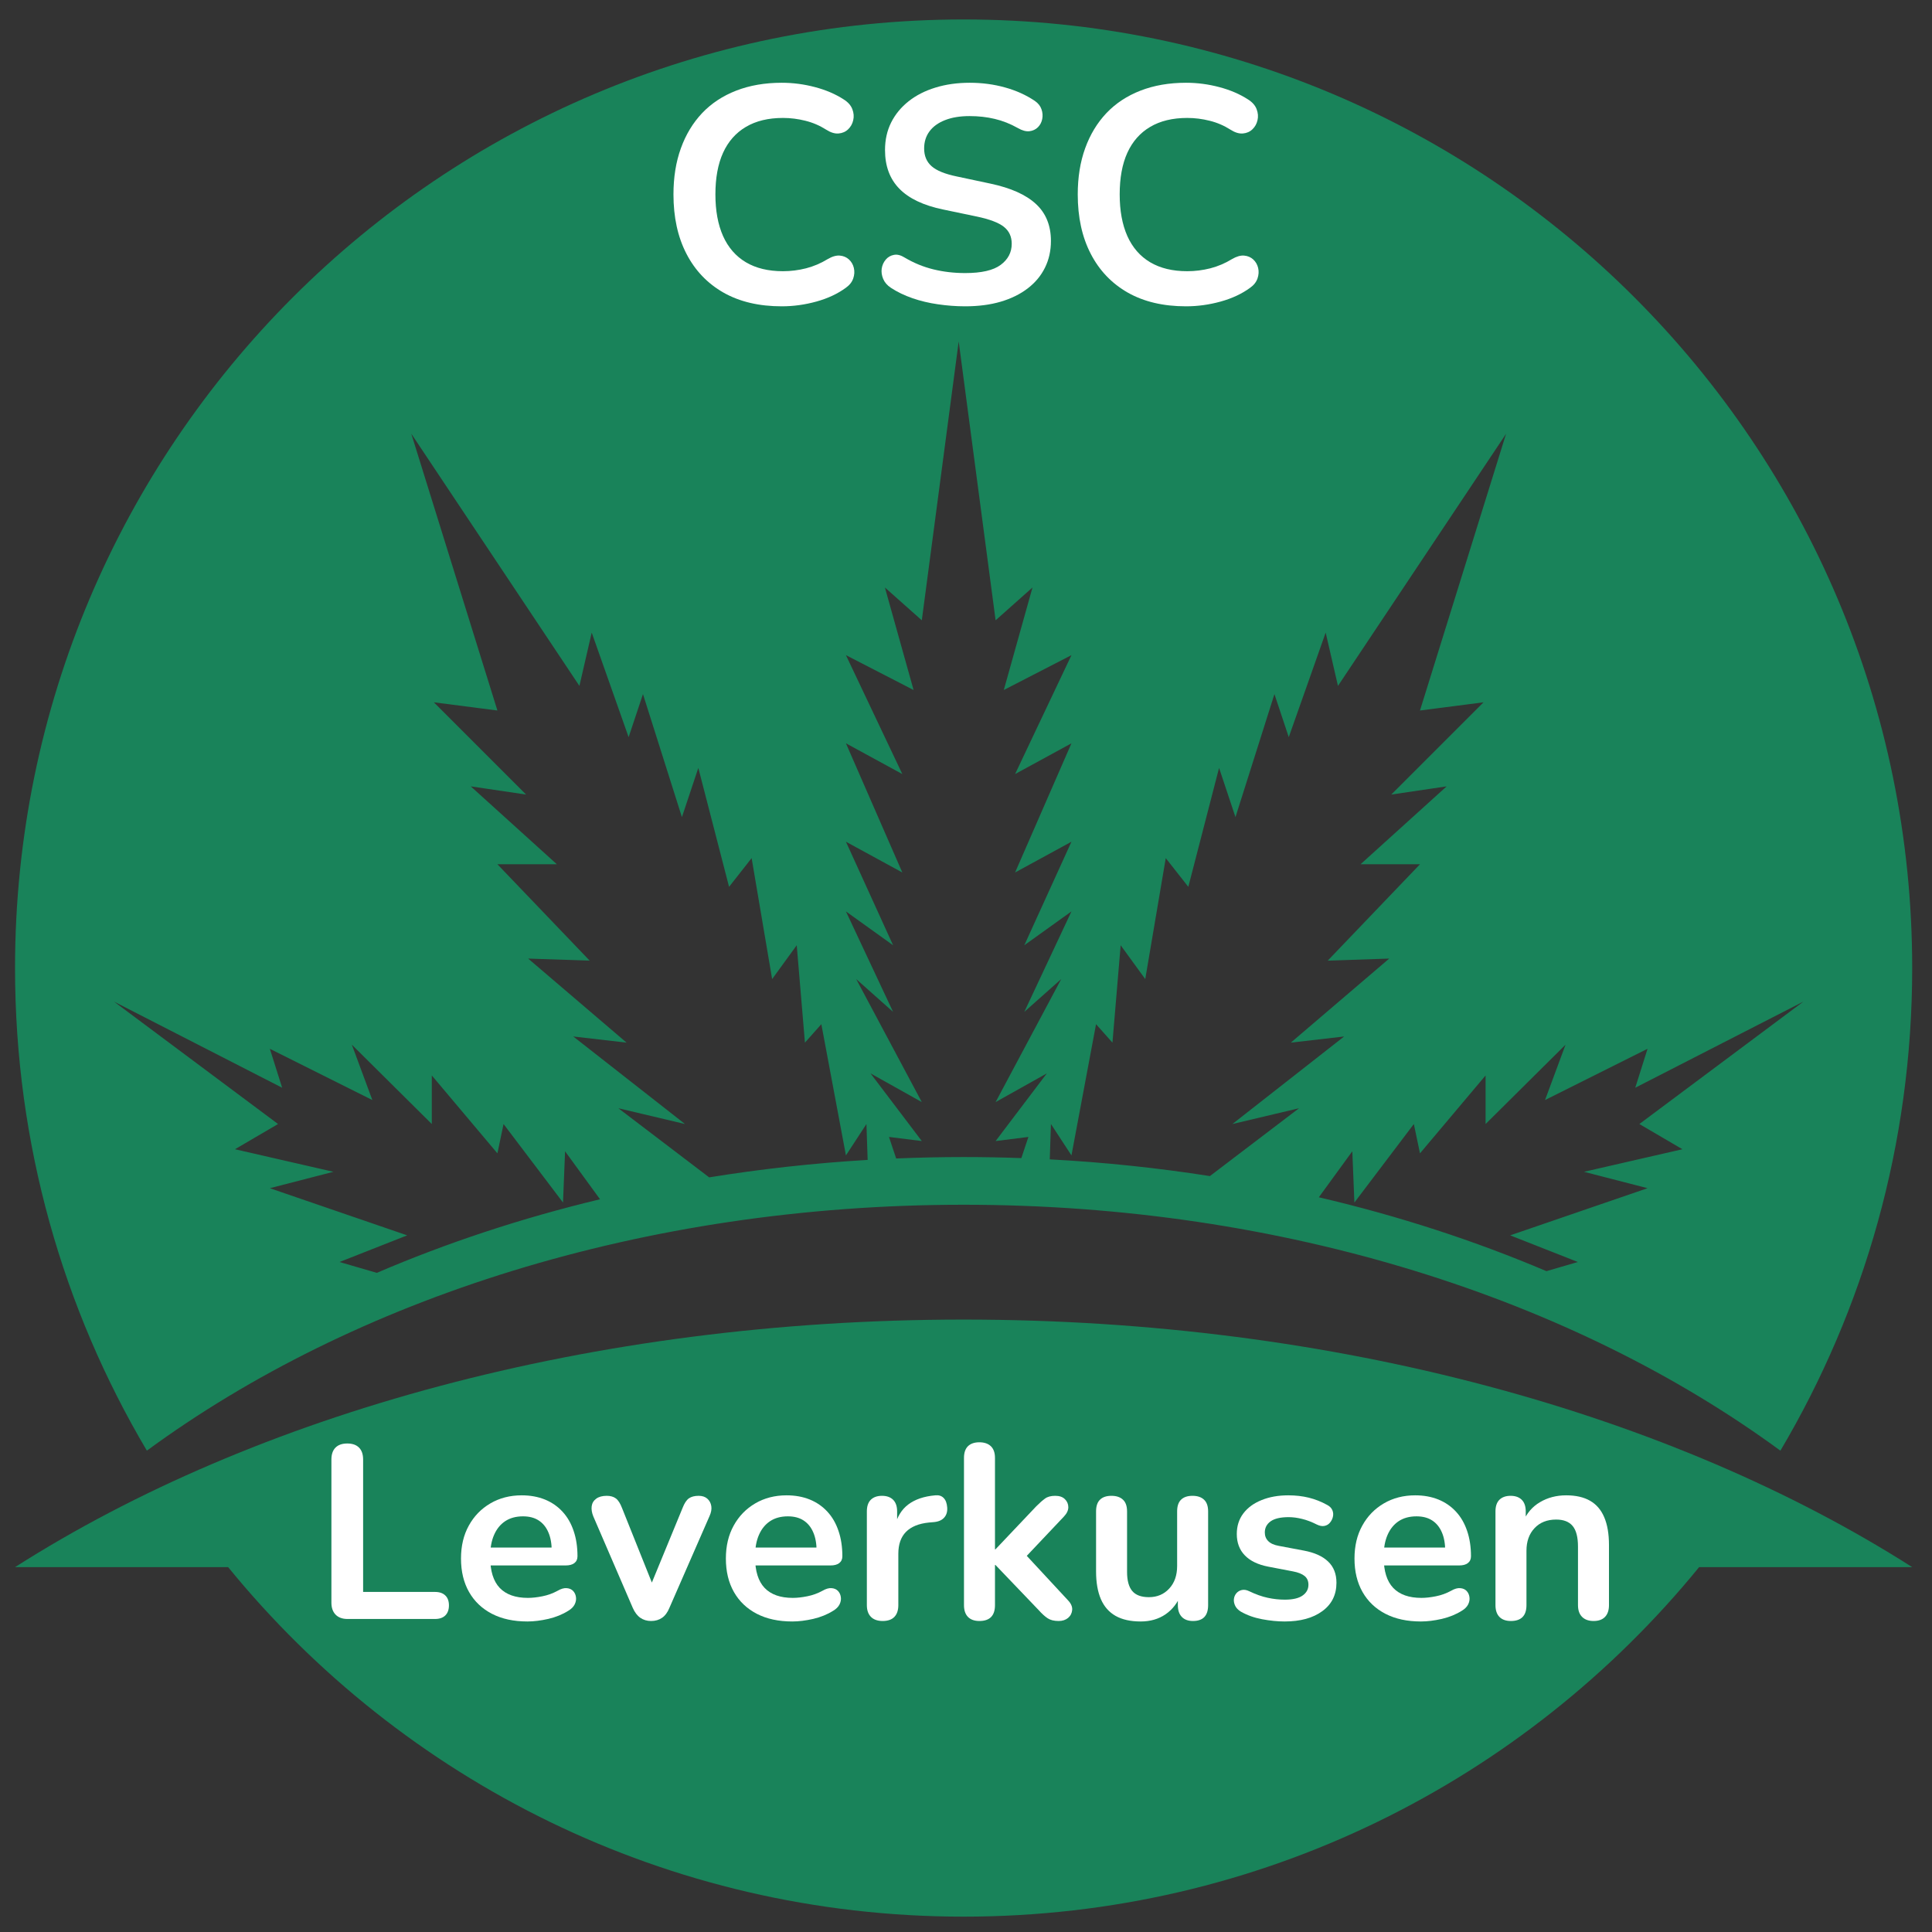 <svg xmlns="http://www.w3.org/2000/svg" xmlns:xlink="http://www.w3.org/1999/xlink" width="500" viewBox="0 0 375 375" height="500" preserveAspectRatio="xMidYMid meet"><rect x="0" y="0" width="375" height="375" fill="#333333" stroke="none"/><defs><g></g><clipPath id="47f502018b"><path d="M 2.918 3.773 L 371.16 3.773 L 371.16 281.707 L 2.918 281.707 Z M 2.918 3.773 " clip-rule="nonzero"></path></clipPath><clipPath id="849b90d8a9"><path d="M 2.918 256.082 L 371.16 256.082 L 371.16 372.016 L 2.918 372.016 Z M 2.918 256.082 " clip-rule="nonzero"></path></clipPath></defs><g clip-path="url(#47f502018b)"><path fill="#19835a" d="M 52.375 203.57 L 72.273 213.516 L 68.293 202.773 L 83.812 218.172 L 83.812 208.742 L 96.547 223.863 L 97.738 218.172 L 109.281 233.414 L 109.68 223.465 L 116.465 232.777 C 101.207 236.434 86.695 241.246 73.137 247.062 L 65.906 244.953 L 79.035 239.781 L 52.375 230.629 L 64.711 227.445 L 45.609 223.066 L 53.969 218.172 L 22.133 194.414 L 54.766 211.129 Z M 112.465 133.133 L 114.852 122.789 L 122.016 143.082 L 124.801 134.727 L 132.359 158.602 L 135.543 149.051 L 141.512 172.133 L 145.891 166.562 L 149.871 190.039 L 154.645 183.473 L 156.238 202.375 L 159.422 198.793 L 164.195 224.262 L 168.176 218.172 L 168.41 225.137 C 157.934 225.762 147.664 226.902 137.652 228.527 L 120.023 215.109 L 132.957 218.172 L 111.27 201.18 L 121.617 202.375 L 102.516 186.059 L 114.453 186.457 L 96.547 167.754 L 108.086 167.754 L 91.375 152.633 L 102.117 154.223 L 84.211 136.316 L 96.547 137.91 L 79.832 84.188 Z M 164.195 163.379 L 175.141 169.348 L 164.195 144.277 L 175.141 150.246 L 164.195 127.164 L 177.328 133.93 L 171.758 114.031 L 178.922 120.402 L 186.082 66.281 L 193.246 120.402 L 200.406 114.031 L 194.836 133.93 L 207.969 127.164 L 197.027 150.246 L 207.969 144.277 L 197.027 169.348 L 207.969 163.379 L 198.816 183.473 L 207.969 176.906 L 198.816 196.406 L 205.98 190.039 L 193.246 213.914 L 203.191 208.344 L 193.246 221.477 L 199.613 220.68 L 198.242 224.785 C 194.531 224.652 190.797 224.582 187.039 224.582 C 182.641 224.582 178.277 224.68 173.945 224.859 L 172.551 220.68 L 178.922 221.477 L 168.969 208.344 L 178.922 213.914 L 166.188 190.039 L 173.348 196.406 L 164.195 176.906 L 173.348 183.473 Z M 215.926 202.375 L 217.52 183.473 L 222.293 190.039 L 226.273 166.562 L 230.652 172.133 L 236.621 149.051 L 239.805 158.602 L 247.367 134.727 L 250.148 143.082 L 257.312 122.789 L 259.699 133.133 L 292.332 84.188 L 275.617 137.91 L 287.953 136.316 L 270.047 154.223 L 280.793 152.633 L 264.078 167.754 L 275.617 167.754 L 257.711 186.457 L 269.648 186.059 L 250.547 202.375 L 260.895 201.18 L 239.207 218.172 L 252.141 215.109 L 234.84 228.277 C 224.723 226.691 214.344 225.594 203.758 225.031 L 203.988 218.172 L 207.969 224.262 L 212.742 198.793 Z M 319.789 203.57 L 317.402 211.129 L 350.031 194.414 L 318.199 218.172 L 326.555 223.066 L 307.453 227.445 L 319.789 230.629 L 293.125 239.781 L 306.258 244.953 L 300.164 246.73 C 286.344 240.859 271.547 236.023 255.984 232.391 L 262.484 223.465 L 262.887 233.414 L 274.426 218.172 L 275.617 223.863 L 288.352 208.742 L 288.352 218.172 L 303.871 202.773 L 299.891 213.516 Z M 187.039 233.84 C 249.258 233.84 305.461 252.141 345.574 281.574 C 361.824 254.129 371.156 222.105 371.156 187.898 C 371.156 86.211 288.727 3.777 187.039 3.777 C 85.352 3.777 2.918 86.211 2.918 187.898 C 2.918 222.105 12.254 254.129 28.508 281.57 C 68.617 252.141 124.82 233.84 187.039 233.84 " fill-opacity="1" fill-rule="nonzero"></path></g><g clip-path="url(#849b90d8a9)"><path fill="#19835a" d="M 187.039 256.129 C 114.715 256.129 49.41 274.559 2.918 304.18 L 44.281 304.18 C 78.043 345.578 129.453 372.02 187.039 372.02 C 244.625 372.02 296.035 345.578 329.797 304.18 L 371.156 304.18 C 324.668 274.559 259.363 256.129 187.039 256.129 " fill-opacity="1" fill-rule="nonzero"></path></g><g fill="#ffffff" fill-opacity="1"><g transform="translate(127.485, 58.861)"><g><path d="M 24.25 0.594 C 19.852 0.594 16.086 -0.289 12.953 -2.062 C 9.828 -3.844 7.426 -6.359 5.75 -9.609 C 4.07 -12.859 3.234 -16.695 3.234 -21.125 C 3.234 -24.438 3.711 -27.422 4.672 -30.078 C 5.629 -32.734 7.004 -35.008 8.797 -36.906 C 10.598 -38.801 12.801 -40.254 15.406 -41.266 C 18.02 -42.285 20.969 -42.797 24.25 -42.797 C 26.438 -42.797 28.586 -42.516 30.703 -41.953 C 32.816 -41.398 34.676 -40.602 36.281 -39.562 C 37.113 -39.039 37.672 -38.41 37.953 -37.672 C 38.234 -36.941 38.289 -36.227 38.125 -35.531 C 37.969 -34.832 37.641 -34.242 37.141 -33.766 C 36.641 -33.285 36.02 -33.016 35.281 -32.953 C 34.539 -32.891 33.734 -33.141 32.859 -33.703 C 31.617 -34.492 30.281 -35.066 28.844 -35.422 C 27.414 -35.785 25.961 -35.969 24.484 -35.969 C 21.648 -35.969 19.254 -35.391 17.297 -34.234 C 15.336 -33.078 13.859 -31.398 12.859 -29.203 C 11.867 -27.016 11.375 -24.32 11.375 -21.125 C 11.375 -17.977 11.867 -15.285 12.859 -13.047 C 13.859 -10.816 15.336 -9.117 17.297 -7.953 C 19.254 -6.797 21.648 -6.219 24.484 -6.219 C 25.992 -6.219 27.488 -6.406 28.969 -6.781 C 30.445 -7.164 31.844 -7.758 33.156 -8.562 C 34.039 -9.082 34.832 -9.312 35.531 -9.25 C 36.227 -9.188 36.816 -8.938 37.297 -8.5 C 37.773 -8.062 38.094 -7.508 38.25 -6.844 C 38.406 -6.188 38.363 -5.508 38.125 -4.812 C 37.883 -4.113 37.406 -3.508 36.688 -3 C 35.094 -1.832 33.188 -0.941 30.969 -0.328 C 28.758 0.285 26.52 0.594 24.25 0.594 Z M 24.25 0.594 "></path></g></g></g><g fill="#ffffff" fill-opacity="1"><g transform="translate(168.187, 58.861)"><g><path d="M 19.156 0.594 C 17.395 0.594 15.633 0.461 13.875 0.203 C 12.125 -0.047 10.469 -0.441 8.906 -0.984 C 7.352 -1.523 5.961 -2.195 4.734 -3 C 4.016 -3.477 3.516 -4.055 3.234 -4.734 C 2.953 -5.41 2.859 -6.078 2.953 -6.734 C 3.055 -7.391 3.316 -7.969 3.734 -8.469 C 4.16 -8.969 4.691 -9.273 5.328 -9.391 C 5.961 -9.516 6.66 -9.336 7.422 -8.859 C 9.18 -7.816 11.035 -7.055 12.984 -6.578 C 14.941 -6.098 17 -5.859 19.156 -5.859 C 22.312 -5.859 24.602 -6.383 26.031 -7.438 C 27.469 -8.5 28.188 -9.867 28.188 -11.547 C 28.188 -12.941 27.676 -14.039 26.656 -14.844 C 25.645 -15.645 23.898 -16.305 21.422 -16.828 L 14.844 -18.203 C 11.051 -18.992 8.227 -20.336 6.375 -22.234 C 4.52 -24.129 3.594 -26.633 3.594 -29.75 C 3.594 -31.707 3.988 -33.484 4.781 -35.078 C 5.582 -36.672 6.711 -38.047 8.172 -39.203 C 9.629 -40.359 11.363 -41.242 13.375 -41.859 C 15.395 -42.484 17.617 -42.797 20.047 -42.797 C 22.441 -42.797 24.719 -42.492 26.875 -41.891 C 29.031 -41.297 30.969 -40.422 32.688 -39.266 C 33.32 -38.828 33.75 -38.285 33.969 -37.641 C 34.188 -37.004 34.234 -36.379 34.109 -35.766 C 33.992 -35.148 33.719 -34.617 33.281 -34.172 C 32.844 -33.734 32.289 -33.473 31.625 -33.391 C 30.969 -33.316 30.223 -33.52 29.391 -34 C 27.91 -34.832 26.41 -35.426 24.891 -35.781 C 23.379 -36.145 21.75 -36.328 20 -36.328 C 18.156 -36.328 16.57 -36.066 15.25 -35.547 C 13.938 -35.035 12.93 -34.312 12.234 -33.375 C 11.535 -32.438 11.188 -31.328 11.188 -30.047 C 11.188 -28.609 11.664 -27.461 12.625 -26.609 C 13.582 -25.754 15.219 -25.086 17.531 -24.609 L 24.062 -23.219 C 28.008 -22.383 30.953 -21.066 32.891 -19.266 C 34.828 -17.473 35.797 -15.082 35.797 -12.094 C 35.797 -10.176 35.406 -8.438 34.625 -6.875 C 33.852 -5.32 32.738 -3.988 31.281 -2.875 C 29.82 -1.758 28.07 -0.898 26.031 -0.297 C 24 0.297 21.707 0.594 19.156 0.594 Z M 19.156 0.594 "></path></g></g></g><g fill="#ffffff" fill-opacity="1"><g transform="translate(205.956, 58.861)"><g><path d="M 24.25 0.594 C 19.852 0.594 16.086 -0.289 12.953 -2.062 C 9.828 -3.844 7.426 -6.359 5.75 -9.609 C 4.07 -12.859 3.234 -16.695 3.234 -21.125 C 3.234 -24.438 3.711 -27.422 4.672 -30.078 C 5.629 -32.734 7.004 -35.008 8.797 -36.906 C 10.598 -38.801 12.801 -40.254 15.406 -41.266 C 18.02 -42.285 20.969 -42.797 24.25 -42.797 C 26.438 -42.797 28.586 -42.516 30.703 -41.953 C 32.816 -41.398 34.676 -40.602 36.281 -39.562 C 37.113 -39.039 37.672 -38.41 37.953 -37.672 C 38.234 -36.941 38.289 -36.227 38.125 -35.531 C 37.969 -34.832 37.641 -34.242 37.141 -33.766 C 36.641 -33.285 36.02 -33.016 35.281 -32.953 C 34.539 -32.891 33.734 -33.141 32.859 -33.703 C 31.617 -34.492 30.281 -35.066 28.844 -35.422 C 27.414 -35.785 25.961 -35.969 24.484 -35.969 C 21.648 -35.969 19.254 -35.391 17.297 -34.234 C 15.336 -33.078 13.859 -31.398 12.859 -29.203 C 11.867 -27.016 11.375 -24.32 11.375 -21.125 C 11.375 -17.977 11.867 -15.285 12.859 -13.047 C 13.859 -10.816 15.336 -9.117 17.297 -7.953 C 19.254 -6.797 21.648 -6.219 24.484 -6.219 C 25.992 -6.219 27.488 -6.406 28.969 -6.781 C 30.445 -7.164 31.844 -7.758 33.156 -8.562 C 34.039 -9.082 34.832 -9.312 35.531 -9.25 C 36.227 -9.188 36.816 -8.938 37.297 -8.5 C 37.773 -8.062 38.094 -7.508 38.25 -6.844 C 38.406 -6.188 38.363 -5.508 38.125 -4.812 C 37.883 -4.113 37.406 -3.508 36.688 -3 C 35.094 -1.832 33.188 -0.941 30.969 -0.328 C 28.758 0.285 26.52 0.594 24.25 0.594 Z M 24.25 0.594 "></path></g></g></g><g fill="#ffffff" fill-opacity="1"><g transform="translate(60.623, 314.243)"><g><path d="M 6.828 0 C 5.836 0 5.066 -0.281 4.516 -0.844 C 3.973 -1.406 3.703 -2.18 3.703 -3.172 L 3.703 -30.938 C 3.703 -31.957 3.969 -32.734 4.5 -33.266 C 5.031 -33.797 5.789 -34.062 6.781 -34.062 C 7.781 -34.062 8.539 -33.797 9.062 -33.266 C 9.594 -32.734 9.859 -31.957 9.859 -30.938 L 9.859 -5.25 L 23.812 -5.25 C 24.676 -5.25 25.344 -5.02 25.812 -4.562 C 26.281 -4.113 26.516 -3.473 26.516 -2.641 C 26.516 -1.805 26.281 -1.156 25.812 -0.688 C 25.344 -0.227 24.676 0 23.812 0 Z M 6.828 0 "></path></g></g></g><g fill="#ffffff" fill-opacity="1"><g transform="translate(87.652, 314.243)"><g><path d="M 14.719 0.484 C 12.062 0.484 9.77 -0.008 7.844 -1 C 5.914 -2 4.43 -3.41 3.391 -5.234 C 2.348 -7.066 1.828 -9.234 1.828 -11.734 C 1.828 -14.172 2.332 -16.301 3.344 -18.125 C 4.352 -19.957 5.75 -21.395 7.531 -22.438 C 9.312 -23.477 11.336 -24 13.609 -24 C 15.273 -24 16.773 -23.727 18.109 -23.188 C 19.441 -22.645 20.582 -21.859 21.531 -20.828 C 22.477 -19.805 23.195 -18.562 23.688 -17.094 C 24.188 -15.633 24.438 -13.992 24.438 -12.172 C 24.438 -11.598 24.234 -11.156 23.828 -10.844 C 23.43 -10.539 22.863 -10.391 22.125 -10.391 L 6.688 -10.391 L 6.688 -13.859 L 20.203 -13.859 L 19.438 -13.141 C 19.438 -14.609 19.219 -15.836 18.781 -16.828 C 18.352 -17.828 17.727 -18.594 16.906 -19.125 C 16.094 -19.656 15.078 -19.922 13.859 -19.922 C 12.504 -19.922 11.352 -19.609 10.406 -18.984 C 9.469 -18.359 8.75 -17.473 8.25 -16.328 C 7.75 -15.191 7.5 -13.836 7.5 -12.266 L 7.5 -11.938 C 7.5 -9.301 8.113 -7.332 9.344 -6.031 C 10.582 -4.738 12.406 -4.094 14.812 -4.094 C 15.645 -4.094 16.582 -4.195 17.625 -4.406 C 18.676 -4.613 19.664 -4.973 20.594 -5.484 C 21.258 -5.867 21.848 -6.035 22.359 -5.984 C 22.879 -5.941 23.289 -5.758 23.594 -5.438 C 23.895 -5.113 24.078 -4.719 24.141 -4.25 C 24.211 -3.789 24.129 -3.316 23.891 -2.828 C 23.648 -2.348 23.238 -1.938 22.656 -1.594 C 21.531 -0.883 20.238 -0.359 18.781 -0.016 C 17.32 0.316 15.969 0.484 14.719 0.484 Z M 14.719 0.484 "></path></g></g></g><g fill="#ffffff" fill-opacity="1"><g transform="translate(113.719, 314.243)"><g><path d="M 12.656 0.391 C 11.852 0.391 11.156 0.18 10.562 -0.234 C 9.969 -0.648 9.477 -1.297 9.094 -2.172 L 1.438 -19.922 C 1.156 -20.617 1.051 -21.27 1.125 -21.875 C 1.207 -22.488 1.5 -22.977 2 -23.344 C 2.5 -23.719 3.18 -23.906 4.047 -23.906 C 4.773 -23.906 5.363 -23.738 5.812 -23.406 C 6.27 -23.07 6.676 -22.438 7.031 -21.5 L 13.516 -5.297 L 12.078 -5.297 L 18.766 -21.547 C 19.117 -22.453 19.523 -23.07 19.984 -23.406 C 20.453 -23.738 21.086 -23.906 21.891 -23.906 C 22.598 -23.906 23.16 -23.719 23.578 -23.344 C 23.992 -22.977 24.25 -22.5 24.344 -21.906 C 24.438 -21.32 24.32 -20.676 24 -19.969 L 16.219 -2.172 C 15.863 -1.297 15.391 -0.648 14.797 -0.234 C 14.203 0.18 13.488 0.391 12.656 0.391 Z M 12.656 0.391 "></path></g></g></g><g fill="#ffffff" fill-opacity="1"><g transform="translate(139.064, 314.243)"><g><path d="M 14.719 0.484 C 12.062 0.484 9.77 -0.008 7.844 -1 C 5.914 -2 4.43 -3.41 3.391 -5.234 C 2.348 -7.066 1.828 -9.234 1.828 -11.734 C 1.828 -14.172 2.332 -16.301 3.344 -18.125 C 4.352 -19.957 5.75 -21.395 7.531 -22.438 C 9.312 -23.477 11.336 -24 13.609 -24 C 15.273 -24 16.773 -23.727 18.109 -23.188 C 19.441 -22.645 20.582 -21.859 21.531 -20.828 C 22.477 -19.805 23.195 -18.562 23.688 -17.094 C 24.188 -15.633 24.438 -13.992 24.438 -12.172 C 24.438 -11.598 24.234 -11.156 23.828 -10.844 C 23.43 -10.539 22.863 -10.391 22.125 -10.391 L 6.688 -10.391 L 6.688 -13.859 L 20.203 -13.859 L 19.438 -13.141 C 19.438 -14.609 19.219 -15.836 18.781 -16.828 C 18.352 -17.828 17.727 -18.594 16.906 -19.125 C 16.094 -19.656 15.078 -19.922 13.859 -19.922 C 12.504 -19.922 11.352 -19.609 10.406 -18.984 C 9.469 -18.359 8.75 -17.473 8.25 -16.328 C 7.75 -15.191 7.5 -13.836 7.5 -12.266 L 7.5 -11.938 C 7.5 -9.301 8.113 -7.332 9.344 -6.031 C 10.582 -4.738 12.406 -4.094 14.812 -4.094 C 15.645 -4.094 16.582 -4.195 17.625 -4.406 C 18.676 -4.613 19.664 -4.973 20.594 -5.484 C 21.258 -5.867 21.848 -6.035 22.359 -5.984 C 22.879 -5.941 23.289 -5.758 23.594 -5.438 C 23.895 -5.113 24.078 -4.719 24.141 -4.25 C 24.211 -3.789 24.129 -3.316 23.891 -2.828 C 23.648 -2.348 23.238 -1.938 22.656 -1.594 C 21.531 -0.883 20.238 -0.359 18.781 -0.016 C 17.32 0.316 15.969 0.484 14.719 0.484 Z M 14.719 0.484 "></path></g></g></g><g fill="#ffffff" fill-opacity="1"><g transform="translate(165.131, 314.243)"><g><path d="M 6.203 0.391 C 5.211 0.391 4.453 0.125 3.922 -0.406 C 3.391 -0.938 3.125 -1.695 3.125 -2.688 L 3.125 -20.875 C 3.125 -21.875 3.379 -22.629 3.891 -23.141 C 4.41 -23.648 5.133 -23.906 6.062 -23.906 C 6.988 -23.906 7.707 -23.648 8.219 -23.141 C 8.738 -22.629 9 -21.875 9 -20.875 L 9 -17.844 L 8.516 -17.844 C 8.961 -19.77 9.844 -21.227 11.156 -22.219 C 12.477 -23.219 14.227 -23.812 16.406 -24 C 17.082 -24.07 17.617 -23.906 18.016 -23.5 C 18.422 -23.102 18.656 -22.488 18.719 -21.656 C 18.781 -20.852 18.594 -20.203 18.156 -19.703 C 17.727 -19.203 17.082 -18.906 16.219 -18.812 L 15.156 -18.719 C 13.195 -18.52 11.719 -17.914 10.719 -16.906 C 9.727 -15.895 9.234 -14.477 9.234 -12.656 L 9.234 -2.688 C 9.234 -1.695 8.977 -0.938 8.469 -0.406 C 7.957 0.125 7.203 0.391 6.203 0.391 Z M 6.203 0.391 "></path></g></g></g><g fill="#ffffff" fill-opacity="1"><g transform="translate(183.984, 314.243)"><g><path d="M 6.109 0.391 C 5.148 0.391 4.41 0.125 3.891 -0.406 C 3.379 -0.938 3.125 -1.695 3.125 -2.688 L 3.125 -31.266 C 3.125 -32.266 3.379 -33.02 3.891 -33.531 C 4.41 -34.039 5.148 -34.297 6.109 -34.297 C 7.066 -34.297 7.812 -34.039 8.344 -33.531 C 8.875 -33.02 9.141 -32.266 9.141 -31.266 L 9.141 -13.516 L 9.234 -13.516 L 17.172 -21.891 C 17.816 -22.535 18.379 -23.031 18.859 -23.375 C 19.336 -23.727 19.992 -23.906 20.828 -23.906 C 21.66 -23.906 22.289 -23.688 22.719 -23.25 C 23.156 -22.82 23.375 -22.301 23.375 -21.688 C 23.375 -21.082 23.086 -20.477 22.516 -19.875 L 14.141 -11.016 L 14.141 -13.516 L 23.328 -3.609 C 23.91 -2.992 24.176 -2.375 24.125 -1.75 C 24.07 -1.125 23.805 -0.609 23.328 -0.203 C 22.848 0.191 22.238 0.391 21.5 0.391 C 20.602 0.391 19.891 0.211 19.359 -0.141 C 18.828 -0.492 18.242 -1.023 17.609 -1.734 L 9.234 -10.484 L 9.141 -10.484 L 9.141 -2.688 C 9.141 -0.633 8.129 0.391 6.109 0.391 Z M 6.109 0.391 "></path></g></g></g><g fill="#ffffff" fill-opacity="1"><g transform="translate(209.762, 314.243)"><g><path d="M 11.641 0.484 C 9.68 0.484 8.062 0.125 6.781 -0.594 C 5.5 -1.32 4.547 -2.406 3.922 -3.844 C 3.297 -5.289 2.984 -7.086 2.984 -9.234 L 2.984 -20.875 C 2.984 -21.906 3.238 -22.664 3.75 -23.156 C 4.258 -23.656 5 -23.906 5.969 -23.906 C 6.926 -23.906 7.672 -23.656 8.203 -23.156 C 8.734 -22.664 9 -21.906 9 -20.875 L 9 -9.141 C 9 -7.473 9.332 -6.238 10 -5.438 C 10.676 -4.633 11.754 -4.234 13.234 -4.234 C 14.836 -4.234 16.148 -4.785 17.172 -5.891 C 18.203 -6.992 18.719 -8.461 18.719 -10.297 L 18.719 -20.875 C 18.719 -21.906 18.973 -22.664 19.484 -23.156 C 19.992 -23.656 20.734 -23.906 21.703 -23.906 C 22.66 -23.906 23.406 -23.656 23.938 -23.156 C 24.469 -22.664 24.734 -21.906 24.734 -20.875 L 24.734 -2.688 C 24.734 -0.633 23.754 0.391 21.797 0.391 C 20.859 0.391 20.133 0.125 19.625 -0.406 C 19.113 -0.938 18.859 -1.695 18.859 -2.688 L 18.859 -6.344 L 19.531 -4.906 C 18.852 -3.176 17.832 -1.844 16.469 -0.906 C 15.113 0.02 13.504 0.484 11.641 0.484 Z M 11.641 0.484 "></path></g></g></g><g fill="#ffffff" fill-opacity="1"><g transform="translate(237.608, 314.243)"><g><path d="M 11.734 0.484 C 10.359 0.484 8.898 0.336 7.359 0.047 C 5.816 -0.242 4.438 -0.738 3.219 -1.438 C 2.707 -1.758 2.348 -2.133 2.141 -2.562 C 1.93 -3 1.848 -3.43 1.891 -3.859 C 1.941 -4.297 2.102 -4.676 2.375 -5 C 2.656 -5.32 3.008 -5.531 3.438 -5.625 C 3.875 -5.719 4.348 -5.641 4.859 -5.391 C 6.141 -4.773 7.344 -4.348 8.469 -4.109 C 9.594 -3.867 10.695 -3.75 11.781 -3.75 C 13.32 -3.75 14.469 -4.016 15.219 -4.547 C 15.977 -5.078 16.359 -5.773 16.359 -6.641 C 16.359 -7.379 16.109 -7.945 15.609 -8.344 C 15.109 -8.75 14.363 -9.047 13.375 -9.234 L 8.562 -10.156 C 6.57 -10.539 5.055 -11.27 4.016 -12.344 C 2.973 -13.414 2.453 -14.801 2.453 -16.5 C 2.453 -18.039 2.875 -19.367 3.719 -20.484 C 4.57 -21.609 5.754 -22.473 7.266 -23.078 C 8.773 -23.691 10.504 -24 12.453 -24 C 13.867 -24 15.191 -23.848 16.422 -23.547 C 17.66 -23.242 18.859 -22.77 20.016 -22.125 C 20.492 -21.875 20.82 -21.539 21 -21.125 C 21.176 -20.707 21.211 -20.281 21.109 -19.844 C 21.016 -19.414 20.82 -19.031 20.531 -18.688 C 20.25 -18.352 19.891 -18.145 19.453 -18.062 C 19.023 -17.977 18.539 -18.066 18 -18.328 C 17 -18.836 16.039 -19.203 15.125 -19.422 C 14.219 -19.648 13.348 -19.766 12.516 -19.766 C 10.941 -19.766 9.773 -19.492 9.016 -18.953 C 8.266 -18.41 7.891 -17.691 7.891 -16.797 C 7.891 -16.117 8.113 -15.555 8.562 -15.109 C 9.008 -14.66 9.695 -14.352 10.625 -14.188 L 15.438 -13.281 C 17.52 -12.895 19.098 -12.188 20.172 -11.156 C 21.254 -10.133 21.797 -8.758 21.797 -7.031 C 21.797 -4.688 20.879 -2.848 19.047 -1.516 C 17.223 -0.18 14.785 0.484 11.734 0.484 Z M 11.734 0.484 "></path></g></g></g><g fill="#ffffff" fill-opacity="1"><g transform="translate(261.078, 314.243)"><g><path d="M 14.719 0.484 C 12.062 0.484 9.77 -0.008 7.844 -1 C 5.914 -2 4.43 -3.41 3.391 -5.234 C 2.348 -7.066 1.828 -9.234 1.828 -11.734 C 1.828 -14.172 2.332 -16.301 3.344 -18.125 C 4.352 -19.957 5.75 -21.395 7.531 -22.438 C 9.312 -23.477 11.336 -24 13.609 -24 C 15.273 -24 16.773 -23.727 18.109 -23.188 C 19.441 -22.645 20.582 -21.859 21.531 -20.828 C 22.477 -19.805 23.195 -18.562 23.688 -17.094 C 24.188 -15.633 24.438 -13.992 24.438 -12.172 C 24.438 -11.598 24.234 -11.156 23.828 -10.844 C 23.43 -10.539 22.863 -10.391 22.125 -10.391 L 6.688 -10.391 L 6.688 -13.859 L 20.203 -13.859 L 19.438 -13.141 C 19.438 -14.609 19.219 -15.836 18.781 -16.828 C 18.352 -17.828 17.727 -18.594 16.906 -19.125 C 16.094 -19.656 15.078 -19.922 13.859 -19.922 C 12.504 -19.922 11.352 -19.609 10.406 -18.984 C 9.469 -18.359 8.75 -17.473 8.25 -16.328 C 7.75 -15.191 7.5 -13.836 7.5 -12.266 L 7.5 -11.938 C 7.5 -9.301 8.113 -7.332 9.344 -6.031 C 10.582 -4.738 12.406 -4.094 14.812 -4.094 C 15.645 -4.094 16.582 -4.195 17.625 -4.406 C 18.676 -4.613 19.664 -4.973 20.594 -5.484 C 21.258 -5.867 21.848 -6.035 22.359 -5.984 C 22.879 -5.941 23.289 -5.758 23.594 -5.438 C 23.895 -5.113 24.078 -4.719 24.141 -4.25 C 24.211 -3.789 24.129 -3.316 23.891 -2.828 C 23.648 -2.348 23.238 -1.938 22.656 -1.594 C 21.531 -0.883 20.238 -0.359 18.781 -0.016 C 17.32 0.316 15.969 0.484 14.719 0.484 Z M 14.719 0.484 "></path></g></g></g><g fill="#ffffff" fill-opacity="1"><g transform="translate(287.145, 314.243)"><g><path d="M 6.109 0.391 C 5.148 0.391 4.41 0.125 3.891 -0.406 C 3.379 -0.938 3.125 -1.695 3.125 -2.688 L 3.125 -20.875 C 3.125 -21.875 3.379 -22.629 3.891 -23.141 C 4.41 -23.648 5.133 -23.906 6.062 -23.906 C 6.988 -23.906 7.707 -23.648 8.219 -23.141 C 8.738 -22.629 9 -21.875 9 -20.875 L 9 -17.609 L 8.469 -18.812 C 9.176 -20.508 10.273 -21.797 11.766 -22.672 C 13.254 -23.555 14.945 -24 16.844 -24 C 18.727 -24 20.281 -23.645 21.5 -22.938 C 22.719 -22.238 23.629 -21.176 24.234 -19.75 C 24.848 -18.32 25.156 -16.52 25.156 -14.344 L 25.156 -2.688 C 25.156 -1.695 24.898 -0.938 24.391 -0.406 C 23.879 0.125 23.141 0.391 22.172 0.391 C 21.211 0.391 20.469 0.125 19.938 -0.406 C 19.406 -0.938 19.141 -1.695 19.141 -2.688 L 19.141 -14.047 C 19.141 -15.879 18.797 -17.211 18.109 -18.047 C 17.422 -18.879 16.352 -19.297 14.906 -19.297 C 13.145 -19.297 11.742 -18.738 10.703 -17.625 C 9.66 -16.52 9.141 -15.055 9.141 -13.234 L 9.141 -2.688 C 9.141 -0.633 8.129 0.391 6.109 0.391 Z M 6.109 0.391 "></path></g></g></g></svg>